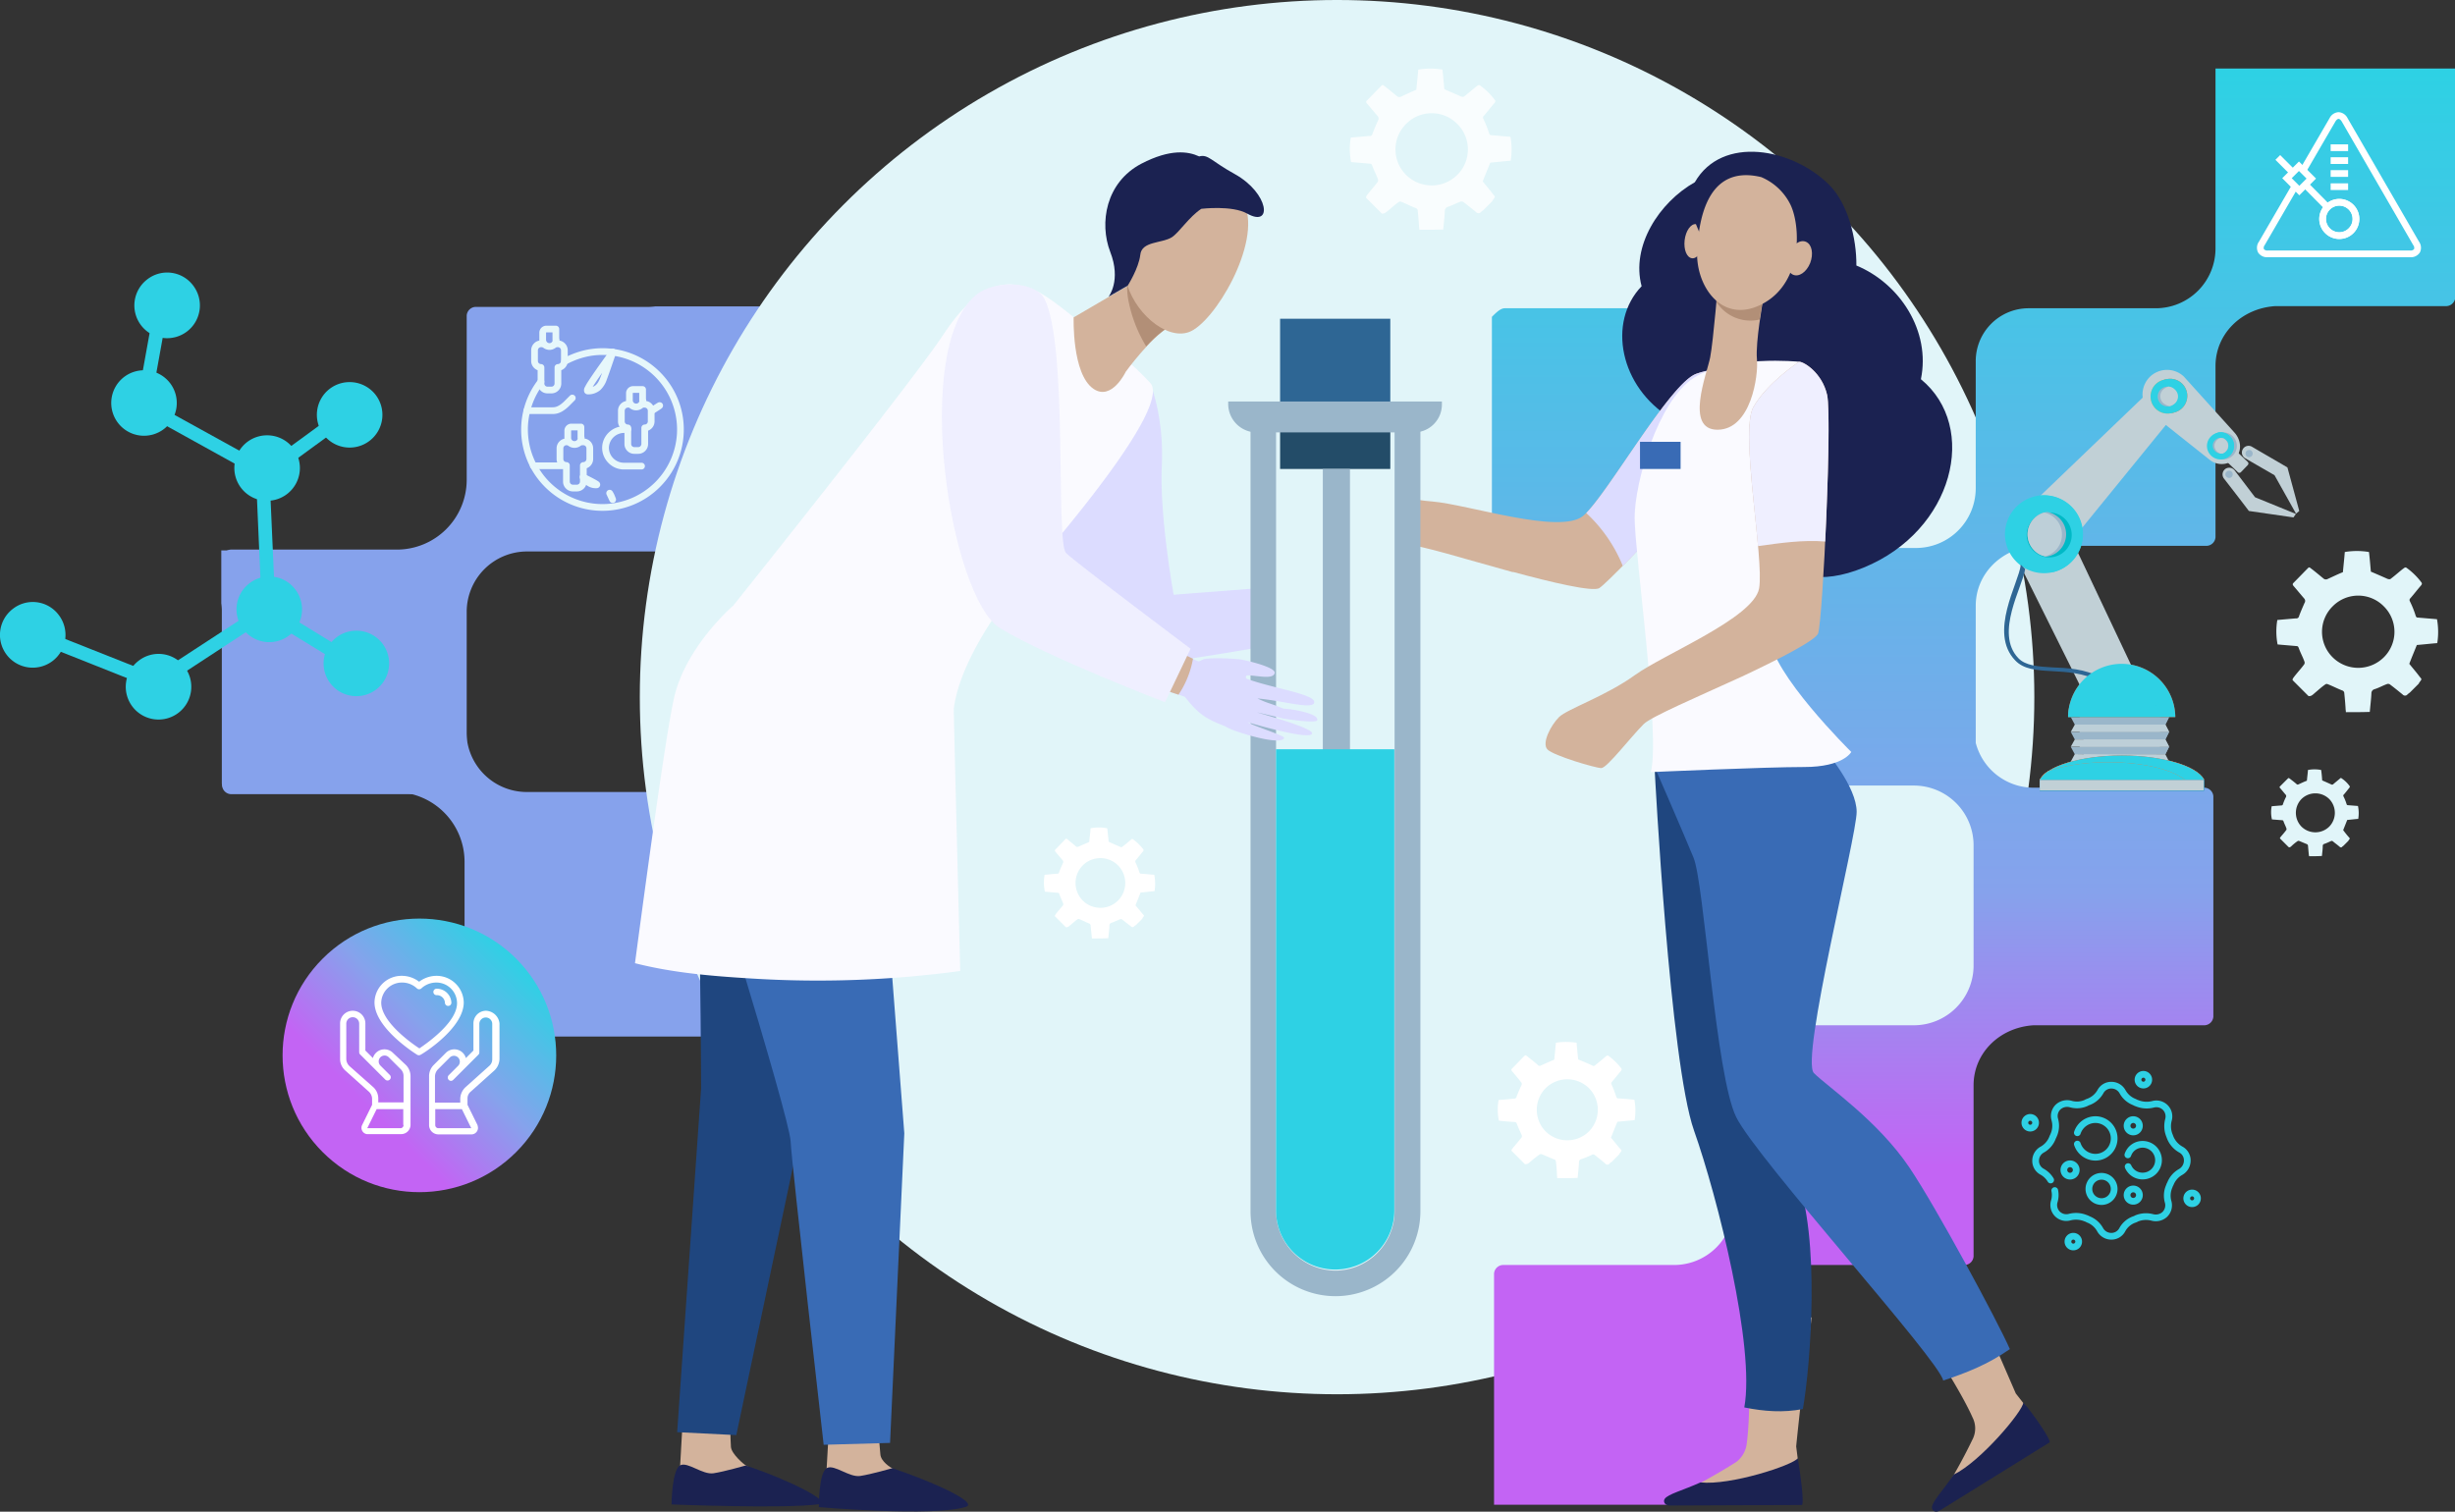 <svg xmlns="http://www.w3.org/2000/svg" xmlns:xlink="http://www.w3.org/1999/xlink" width="913.327" height="562.489" viewBox="0 0 913.327 562.489"><rect x="0" y="0" width="913.327" height="562.489" fill="#333333" stroke="none"/><defs><style>.a{fill:url(#a);}.b{fill:#86a2ec;}.c{fill:#e1f5f9;}.d{clip-path:url(#b);}.e{fill:#1b2251;}.f{fill:#d3b39c;}.g{fill:#dcdcff;}.h{fill:#1f467f;}.i{fill:#396bb5;}.j{fill:#fafaff;}.k{fill:#efefff;}.l{fill:#b28f77;}.m{fill:#ee9d66;}.n{fill:#2e6694;}.o,.r{fill:#9ab6ca;}.p{fill:#234c68;}.q,.x{fill:#2ed1e4;}.aa,.r,.s,.t,.u,.v,.w,.x,.y,.z{fill-rule:evenodd;}.s{fill:#bdcfd8;}.t{fill:#e65c31;}.u{fill:#f4763c;}.v{fill:#c1d0d6;}.w{fill:#0086ba;}.y{fill:#00b9c6;}.z{fill:#fcb240;}.aa,.ab,.ac{fill:#fff;}.ab{opacity:0.8;}.ad{fill:url(#d);}.ae{fill:#e6f7fb;}</style><linearGradient id="a" x1="0.5" x2="0.5" y2="1" gradientUnits="objectBoundingBox"><stop offset="0" stop-color="#2ed1e4"/><stop offset="0.574" stop-color="#86a2ec"/><stop offset="0.766" stop-color="#c364f4"/><stop offset="1" stop-color="#c364f4"/></linearGradient><clipPath id="b"><rect class="a" width="358.4" height="534.5" transform="translate(98.7 31)"/></clipPath><linearGradient id="d" x1="0.5" x2="0.5" y2="1" gradientUnits="objectBoundingBox"><stop offset="0" stop-color="#2ed1e4"/><stop offset="0.414" stop-color="#86a2ec"/><stop offset="0.766" stop-color="#c364f4"/><stop offset="1" stop-color="#c364f4"/></linearGradient></defs><g transform="translate(-11.773 -5.5)"><path class="b" d="M272.3,300.2H207.8a22.449,22.449,0,0,1-22.5-22.4V213.2a3.477,3.477,0,0,0-2-2.9H94.1V230a21.053,21.053,0,0,1,.2,2.5V297a3.441,3.441,0,0,0,3.2,3.2h61.3A25.993,25.993,0,0,1,184.6,326v62a3.441,3.441,0,0,0,3.2,3.2h84.6a3.441,3.441,0,0,0,3.2-3.2V303.4A3.538,3.538,0,0,0,272.3,300.2Z"/><path class="b" d="M185.4,297.7V233.2a22.449,22.449,0,0,1,22.4-22.5h64.6c1.3-.1,32.6-.9,33.2-2V119.5h-50a21.053,21.053,0,0,1-2.5.2H188.6a3.441,3.441,0,0,0-3.2,3.2v61.3A25.993,25.993,0,0,1,159.6,210h-62a3.441,3.441,0,0,0-3.2,3.2v84.6a3.441,3.441,0,0,0,3.2,3.2h84.6A3.381,3.381,0,0,0,185.4,297.7Z"/><circle class="c" cx="259.4" cy="259.4" r="259.4" transform="translate(249.8 5.5)"/><g transform="translate(468)"><g class="d"><path class="a" d="M368,31V98a22.235,22.235,0,0,1-22.3,22.2H298.3a19.676,19.676,0,0,0-19.5,19.9v47.1a22.235,22.235,0,0,1-22.3,22.2h-47a22.519,22.519,0,0,1-20.7-22.3V139.3a19.294,19.294,0,0,0-19.1-19.1H103.6c-1.6,0-3.2,1.6-4.8,3.2v82a3.441,3.441,0,0,0,3.2,3.2h61.3a25.738,25.738,0,0,1,25.5,25.5v60.5a3.441,3.441,0,0,0,3.2,3.2h63.8A22.235,22.235,0,0,1,278,320.1h0v44.7A22.235,22.235,0,0,1,255.7,387H192a3.441,3.441,0,0,0-3.2,3.2V454a22.235,22.235,0,0,1-22.3,22.2H102.8a3.441,3.441,0,0,0-3.2,3.2v86h98.6V498.5c0-11.9.2-21.5,12.9-22.3h63.7A3.441,3.441,0,0,0,278,473V409.3c0-11.9,9.6-21.5,22.3-22.3H364a3.441,3.441,0,0,0,3.2-3.2v-82a3.441,3.441,0,0,0-3.2-3.2H300.3a22.246,22.246,0,0,1-21.5-16.7v-51c0-11.9,9.6-21.5,22.3-22.3h63.7a3.441,3.441,0,0,0,3.2-3.2V141.7c0-11.9,9.6-21.5,22.3-22.3H454a3.441,3.441,0,0,0,3.2-3.2V31Z"/></g></g><path class="e" d="M726.4,146.6c3.7-17.9-7.8-35.6-24-42.3.1-10.2-3.2-23.1-10.1-30-13.7-13.7-39.9-18.6-50-1C629,80.8,618.5,97.1,622.5,112c-12.9,13.4-8,37.6,10.8,49-.3,15,7.6,29.9,20.7,36.3,3.1,1.5,8.1,3.7,8.7,4.3-.8-.8,9.7,28.6,42.4,15.1C738.6,203,748.1,164.4,726.4,146.6Z"/><path class="f" d="M666.6,158.9c3.9-7.5,1.4-14.9,0-16.1,0,0-13.9-1.8-23.8,1.8s-33.5,45.8-42.1,52.9c-8.7,7-42.8-4.3-56.1-5.4-13.3-1-27.3-6.6-31.6-6.3-4.3.4-11.4,3.2-11.1,6.5s9.2,16.8,10.8,18.2c1.6,1.3,15.6-1.7,22.7-2.2,3.8-.3,22,5.4,39.2,10.1v-.1c14,3.8,29.9,7.6,32.2,6C612.5,220.4,662.7,166.4,666.6,158.9Z"/><path class="g" d="M666.6,142.8s-13.9-1.8-23.8,1.8c-9.5,3.4-31.5,42.2-40.9,51.8a54.965,54.965,0,0,1,13.6,19.7c16.2-16.4,48-51.2,51.1-57.1C670.5,151.5,668,144,666.6,142.8Z"/><path class="f" d="M661.6,542.7c1.3-9.5,1.2-27,.6-45.5,8.3-.4,15.3-.9,23.6-1.5-3.4,23.6-5.8,48-5.8,48l.6,4.7.3,13.8-46.9.3a215.16,215.16,0,0,0,23.7-13A10.053,10.053,0,0,0,661.6,542.7Z"/><path class="e" d="M682.1,565.5l-49.4.2c-1.8-.2-2.2-1.6-1.6-2.5,1.3-1.8,6.9-3.2,13.3-6.1,11.1,1.2,34.4-6.4,36.2-9C681.5,553.2,683.1,565.2,682.1,565.5Z"/><path class="f" d="M745.6,532.9c-3.9-8.8-13.2-23.6-23.5-39,6.8-4.7,13.6-9.5,20.3-14.4,9.5,21.9,19.3,44.5,19.3,44.5l2.9,3.7,7.6,11.6-39.7,25a206.224,206.224,0,0,0,13.3-23.6A8.97,8.97,0,0,0,745.6,532.9Z"/><path class="e" d="M774.3,542.2l-41.1,25.5c-1.6.8-2.7-.2-2.7-1.3.1-2.2,4.2-6.4,8.1-12.2,10.1-4.9,25.8-23.7,25.9-26.8C768,531.2,775,541.5,774.3,542.2Z"/><path class="h" d="M660.7,529.2c4.1-22.5-10-78.4-18.7-103-9-25.5-14.6-133.6-14.6-133.6l10.1-11.9,41.4-2.5s-17.6,54.1-17.6,72.7,8.6,66.6,18.6,91.6c9.3,23.1,5.4,71.4,2.6,87.3C675.2,531.2,668.1,530.7,660.7,529.2Z"/><path class="i" d="M689.5,283.3c1.9,1.9,13,15.1,13,24.3s-21,92.1-15.9,97.2c5,5,23.7,17.6,35.5,35.1,10,14.8,33,57.5,37.4,67.6-8.7,6-16.2,8.8-24.8,11.7-1.4-7.6-69.2-82.3-77-98-7.7-15.6-11.9-87.1-15.9-96.6-3.9-9.5-14.4-33.6-14.4-33.6Z"/><path class="j" d="M681.1,140.1s-25.7-2.6-39.2,6c-13.4,8.6-22,39.1-22,52.1s9.7,81.5,6,94.6c0,0,42.5-1.9,57.1-1.9s17.5-5.6,17.5-5.6-30.2-29.8-30.2-42.8C670.2,229.4,681.1,140.1,681.1,140.1Z"/><path class="f" d="M691.5,152.4c-1.9-8.2-8.6-12.3-10.4-12.3,0,0-11.7,7.6-17,16.8-5.2,9.1,4.1,56.6,2.1,67.6-2.1,11-35.4,24.4-46.2,32.2s-25.1,12.6-28.2,15.6c-3.1,3.1-6.6,9.8-4.3,12.1s17.9,6.9,20,6.9,10.8-11.4,15.8-16.4c2.7-2.7,20.2-10.2,36.4-17.6h0c13.2-6.2,27.8-13.6,28.5-16.2C690,234.3,693.4,160.6,691.5,152.4Z"/><path class="k" d="M690.8,207c1.1-23,1.8-49.8.7-54.6-1.9-8.2-8.6-12.3-10.4-12.3,0,0-11.7,7.6-17,16.8-3.8,6.6.1,33.4,1.7,51.8C673.8,207.6,682.5,206.3,690.8,207Z"/><path class="f" d="M667.7,117.1s-2.9,15.8-2.3,22-2.2,26.2-14.6,26.3-4-20.8-2.8-26.9,3.1-29.6,3.1-29.6Z"/><path class="l" d="M650.3,117.8a58.8,58.8,0,0,1,1.1-9.3l16.2,8.6s-.6,3.2-1.2,7.3A15,15,0,0,1,650.3,117.8Z"/><path class="f" d="M667,71.4a21.4,21.4,0,0,1,10.8,10.1c3.8,7.6,5,28.8-10.2,37-15.3,8.2-25.4-6.9-24.4-20.4C644,84.5,648.2,66.9,667,71.4Z"/><path class="f" d="M642.7,88.9c-1.9-.2-3.8,2.5-4.2,6s.8,6.5,2.8,6.7c1.9.2,3.8-2.5,4.2-6"/><path class="f" d="M677.3,99.8c-1.3,3.4-.7,6.9,1.5,7.9s5-.9,6.4-4.3c1.3-3.4.7-6.9-1.5-7.9S678.7,96.4,677.3,99.8Z"/><rect class="i" width="15.1" height="10.1" transform="translate(621.9 169.9)"/><path class="m" d="M517.3,188.1s-5.1,4.8-6,6.2c-.9,1.5,7,.8,9.5-1.5s3.7-2,4.2-2.8C525.6,189.2,517.3,188.1,517.3,188.1Z"/><path class="m" d="M506.1,193.2s4.3,5.4,7.4,5.3,3.6.6,3.8,1.6c.3,1-3.1,1.6-3.1,1.6s3.4-.4,3.8,1.3-3.3,2.5-3.3,2.5a11.282,11.282,0,0,1,3.5.9c1.2.7,1,1,1,1s1.5,3.4-6.9,2.2l-.7-.2-4.8-12.9Z"/><path class="m" d="M501.5,223l-15.2,3.2a73.931,73.931,0,0,1,2.4,17.6,167.149,167.149,0,0,1,19.3-2.2Z"/><path class="g" d="M448.4,226.8s-5.3-29.4-4.4-47.9-4.4-31-4.4-31L434,151l-31.8,33.3s12,63,18.2,69.2c2.6,2.6,45.3-4.5,70-8.9a103.322,103.322,0,0,0-3-20.8Z"/><path class="f" d="M320.3,534.4l-1,17.6c-.4,2.2-1.8,7.8-1.8,9.8,0,7.6,33.9-6.5,26.3-9.9-.7-.3-4.3-2.6-4.5-5.2-.3-4-1.2-12.1-1.2-12.1Z"/><path class="e" d="M343.8,551.8s-8,2.3-12,2.9c-4.1.6-9.5-4.3-12.3-3-3.2,1.5-3.1,14.6-3.1,14.6s42.7,3.7,54.7-.1C375.8,564.7,360,557.3,343.8,551.8Z"/><path class="f" d="M265.8,533.3l-1,17.6c-.4,2.2-1.8,7.8-1.8,9.8,0,7.6,33.9-6.5,26.3-9.9-.7-.3-5.4-4.3-5.6-6.9-.3-4-.2-10.4-.2-10.4Z"/><path class="e" d="M289.2,550.8s-8,2.3-12,2.9c-4.1.6-9.5-4.3-12.3-3-3.2,1.5-3.3,14.6-3.3,14.6s42.4,1.7,55-.1C321.5,564.4,305.5,556.2,289.2,550.8Z"/><path class="h" d="M273.5,255.9s-5.8,29.7-3.4,52.2c2.3,22.5,2.5,102.4,2.5,102.4l-8.9,127.9,22,1.1s26.3-125,25.8-121.7,6.5-93.4,6.5-93.4l-30-71.2Z"/><path class="i" d="M278.2,251.6s-17.7,30.7-13,42.4,40.2,126.7,40.7,136.1,12.3,113,12.3,113l24.7-.7,5.3-115.2L337,282.4l-10.9-36.6Z"/><path class="j" d="M439.7,148c-8.5-9.5-27.1-23.3-27.1-23.3s-11.1-9.4-15.6-11c-6.6-2.3-18-8.4-34.4,16.5-11.8,17.8-78,100.6-78,100.6s-16.8,14.4-21.7,32.9c-2.6,9.8-9.2,57.4-14.9,100.2,14.1,3.6,28.6,4.8,43.4,5.7a394.47,394.47,0,0,0,77.6-2.8c-1.1-43.1-2.3-91-2.4-97.5,2.2-18.1,18.9-40.5,24.6-46.9C403.8,208,447.8,157,439.7,148Z"/><rect class="n" width="41" height="55.9" transform="translate(488 124.1)"/><path class="o" d="M540.2,160.1V456.2a31.6,31.6,0,0,1-31.6,31.6h0A31.6,31.6,0,0,1,477,456.2V160.1Z"/><path class="c" d="M508.6,478.3a22.153,22.153,0,0,0,22-22.4V164.8H486.5V455.9A22.3,22.3,0,0,0,508.6,478.3Z"/><rect class="p" width="41" height="15.2" transform="translate(488 164.8)"/><path class="o" d="M479.2,166.4h58.6A10.392,10.392,0,0,0,548.2,156v-1.1H468.7V156A10.609,10.609,0,0,0,479.2,166.4Z"/><rect class="o" width="10.1" height="127.3" transform="translate(503.9 180)"/><path class="q" d="M486.5,284.3V455.9a22,22,0,1,0,44,0V284.3Z"/><path class="g" d="M499.9,278.4c.4-2-18.5-7.2-20.4-7.8,1.2.2,9,2.1,9.8,2.3,0,0,12.1,1.9,12.5.6.9-2.5-9.9-4.3-12.5-4.3-5-2.1-5.8-1.9-9.7-3.8,9.4.8,20.6,4.3,21.1,1.5.6-3.1-15.6-5.3-25-8.8a.671.671,0,0,1,.2-1.3c3.4,0,9.6,1.7,10.1-.9.4-2.2-11.3-4.9-13.3-5.1-3.2-.3-9.6-.6-12.8-.1-.5.1-1.9.9-2.2.9-1.3-.3-7.2-3.6-16.4-8.5l-13,13.6c17.7,6,22.1,7.3,24.1,8,.8.6,2.5,3.4,5.9,6.2,3.8,3.1,8.6,4.4,9.7,5.1,2.8,1.8,20.9,7.3,21.5,4,.1-.8-12.3-4.7-13.6-5.8C476.7,274.5,499.4,281.2,499.9,278.4Z"/><path class="f" d="M441.3,243.1l-13,13.6c13.2,4.5,19,6.3,21.9,7.3a35.058,35.058,0,0,0,5.4-13.4C452.9,249.4,448,246.7,441.3,243.1Z"/><path class="f" d="M436,109.1l-24.8,14.5s-.7,21.1,7.4,26.6c6.8,4.6,12-6.4,12-6.4s9.2-12.7,16.2-16.7C453.8,123,436,109.1,436,109.1Z"/><path class="l" d="M431.8,118.4a51.362,51.362,0,0,0,6.4,16,43.225,43.225,0,0,1,8.5-7.4c3.2-1.8,1.2-5.8-2-9.5-4.4-4.6-8.8-8.4-8.8-8.4l-4.8,2.8A27,27,0,0,0,431.8,118.4Z"/><path class="f" d="M448.9,72.8c-.4-.5-20.8,24.8-18.3,36.6,2.5,11.9,14.8,22.7,23.4,19.7,9.5-3.3,27.1-33.1,20.8-47.5S448.9,72.8,448.9,72.8Z"/><path class="e" d="M471.2,70.3c-8.9-4.9-9.9-7.5-13.3-6.6-4.1-1.9-10.7-2.9-21.5,2.7-13.3,7-15.7,22.1-11.6,32.8,4.2,10.7-.6,16.7-.6,16.7l7.1-4.1s4.1-6.4,4.7-11.5c.5-5.1,8-4.2,11.7-6.5,2.8-1.8,6.4-7.6,11-10.6,0,0,11.5-1.4,17.1,1.8C485.3,90.3,483.9,77.4,471.2,70.3Z"/><path class="k" d="M400.4,116.8c-3.4-6.8-18.7-7.3-25.7-1.4-23.9,20.3-9.5,112.5,9.2,123.9,18,10.9,61.3,27.5,61.3,27.5l9.5-19.9s-42.5-31.9-46.3-35.6C404.4,207.5,409.2,134.5,400.4,116.8Z"/><rect class="q" width="29.3" height="5.1" transform="translate(109.556 179.164) rotate(-36.157)"/><rect class="q" width="30.9" height="5.1" transform="translate(62.813 154.995) rotate(-79.759)"/><rect class="q" width="5.1" height="32.3" transform="matrix(0.522, -0.853, 0.853, 0.522, 111.213, 235.778)"/><path class="q" d="M114.3,233.5l-44,28.8L24,243.9l1.8-4.7,43.9,17.4,39.4-25.7L107,182.4,64,158.6l2.4-4.4,45.5,25.1Z"/><path class="q" d="M33.6,234.3a12.191,12.191,0,1,1-17.1-2.2A12.044,12.044,0,0,1,33.6,234.3Z"/><path class="q" d="M80.4,253.6a12.191,12.191,0,1,1-17.1-2.2A12.066,12.066,0,0,1,80.4,253.6Z"/><path class="q" d="M121.6,224.8a12.191,12.191,0,1,1-17.1-2.2A12.056,12.056,0,0,1,121.6,224.8Z"/><path class="q" d="M154,244.9a12.191,12.191,0,1,1-17.1-2.2A12.233,12.233,0,0,1,154,244.9Z"/><path class="q" d="M151.5,152.4a12.191,12.191,0,1,1-17.1-2.2A12.233,12.233,0,0,1,151.5,152.4Z"/><path class="q" d="M83.6,111.7a12.191,12.191,0,1,1-17.1-2.2A12.066,12.066,0,0,1,83.6,111.7Z"/><path class="q" d="M120.8,172.2a12.191,12.191,0,1,1-17.1-2.2A12.233,12.233,0,0,1,120.8,172.2Z"/><path class="q" d="M75,148a12.191,12.191,0,1,1-17.1-2.2A12.233,12.233,0,0,1,75,148Z"/><g transform="translate(343.076 98.516)"><g transform="translate(40.88 214.517)"><path class="r" d="M398.2-40.7h33.2L430-37.9H399.7Z"/><g transform="translate(0 9.127)"><path class="r" d="M398.2-44.3h33.2L430-41.5H399.7Z"/></g><g transform="translate(0 18.254)"><path class="r" d="M398.2-47.9h33.2L430-45.1H399.7Z"/></g><g transform="translate(0 4.586)"><path class="s" d="M398.2-39.8h33.2L430-42.5H399.7Z"/></g><g transform="translate(0 13.713)"><path class="s" d="M398.2-43.4h33.2L430-46.1H399.7Z"/></g></g><g transform="translate(46.267 214.517)"><path class="r" d="M396.1-40.7h33.3L428-37.9H397.7Z"/><g transform="translate(0 9.127)"><path class="r" d="M396.1-44.3h33.3L428-41.5H397.7Z"/></g><g transform="translate(0 18.254)"><path class="r" d="M396.1-47.9h33.3L428-45.1H397.7Z"/></g><g transform="translate(0 4.586)"><path class="s" d="M396.1-39.8h33.3L428-42.5H397.7Z"/></g><g transform="translate(0 13.713)"><path class="s" d="M396.1-43.4h33.3L428-46.1H397.7Z"/></g><path class="r" d="M396.1-40.7h33.3L428-37.9H397.7Z"/><g transform="translate(0 9.127)"><path class="r" d="M396.1-44.3h33.3L428-41.5H397.7Z"/></g><g transform="translate(0 18.254)"><path class="r" d="M396.1-47.9h33.3L428-45.1H397.7Z"/></g><g transform="translate(0 4.586)"><path class="s" d="M396.1-39.8h33.3L428-42.5H397.7Z"/></g><g transform="translate(0 13.713)"><path class="s" d="M396.1-43.4h33.3L428-46.1H397.7Z"/></g><g transform="translate(0 22.84)"><path class="s" d="M396.1-47h33.3L428-49.7H397.7Z"/></g></g><g transform="translate(39.366 181.793)"><path class="t" d="M438.6-8a19.974,19.974,0,0,0-20.1-19.8A19.976,19.976,0,0,0,398.7-8Z"/></g><g transform="translate(45.377 196.307)"><path class="u" d="M396.8-25.6a15.437,15.437,0,0,0-.4,3H427c-1.9-6.4-8.3-11-15.8-11A16.994,16.994,0,0,0,396.8-25.6Z"/></g><g transform="translate(9.492 120.576)"><path class="v" d="M455.6,42.2l-18,8.5-27-54.3,23.7.4,19.2,41.1Z"/></g><g transform="translate(16.17 105.616)"><path class="v" d="M408,9.7l15.4-7.3,22.7,48-13.4,8.9-19-40.6Z"/></g><g transform="translate(21.914 238.202)"><path class="t" d="M436.2-50.1c-15.2,0-27.9,3.9-30.5,9h61.1c-2.7-5.1-15.4-9-30.6-9Z"/></g><g transform="translate(21.914 242.297)"><path class="u" d="M408.7-48.3a9.85,9.85,0,0,0-3,3.1h53.9c-4.8-3.8-15.7-6.5-28.4-6.5-8.8,0-16.8,1.3-22.5,3.4Z"/></g><g transform="translate(21.825 253.072)"><path class="w" d="M466.8-51.9H405.7v-4h61.1Z"/></g><g transform="translate(21.914 238.202)"><path class="t" d="M436.2-50.1c-15.2,0-27.9,3.9-30.5,9h61.1c-2.7-5.1-15.4-9-30.6-9Z"/></g><g transform="translate(21.914 242.297)"><path class="u" d="M408.7-48.3a9.85,9.85,0,0,0-3,3.1h53.9c-4.8-3.8-15.7-6.5-28.4-6.5-8.8,0-16.8,1.3-22.5,3.4Z"/></g><g transform="translate(21.825 253.072)"><path class="w" d="M466.8-51.9H405.7v-4h61.1Z"/></g><g transform="translate(21.914 242.297)"><path class="u" d="M408.7-48.3a9.85,9.85,0,0,0-3,3.1h53.9c-4.8-3.8-15.7-6.5-28.4-6.5-8.8,0-16.8,1.3-22.5,3.4Z"/></g><g transform="translate(40.39 237.178)"><path class="s" d="M399.5-46.9h34.8l-1.1-2.2-33-.5-1.8,3.3Z"/></g><g transform="translate(18.797 15.148)"><path class="v" d="M406.9,78.3l14.7,13.5L459.7,45l-10.9-6.9Z"/></g><g transform="translate(22.715 13.234)"><path class="v" d="M405.4,81.7l10.5,9.6,38-46.5-5.7-5.9Z"/></g><g transform="translate(0.378 78.113)"><g transform="translate(0 0.002)"><path class="x" d="M418.3,37.7a14.5,14.5,0,1,0,.4-20.5h0A14.43,14.43,0,0,0,418.3,37.7Z"/></g><g transform="translate(3.606)"><path class="x" d="M428.7,41.7a14.471,14.471,0,0,0,6.7-24.1,14.344,14.344,0,0,0-11.9-4.3,14.471,14.471,0,0,0-6.7,24.1A14.994,14.994,0,0,0,428.7,41.7Z"/></g><g transform="translate(13.408 10.421)"><path class="y" d="M411.3,23.3a8.345,8.345,0,1,0,.2-11.8h0a8.183,8.183,0,0,0-.2,11.8Z"/></g><g transform="translate(13.937 10.273)"><path class="r" d="M415.7,25.7a8.043,8.043,0,0,0,4.8-2.3,8.361,8.361,0,0,0,.2-11.8A8.661,8.661,0,0,0,416,9.1a8.043,8.043,0,0,0-4.8,2.3,8.361,8.361,0,0,0-.2,11.8h0a8.059,8.059,0,0,0,4.7,2.5Z"/></g><g transform="translate(13.892 10.585)"><path class="s" d="M415,9a8.437,8.437,0,0,0-3.9,14,7.617,7.617,0,0,0,4.2,2.3,8.523,8.523,0,0,0,3.7-2.1,8.361,8.361,0,0,0,.2-11.8A8.451,8.451,0,0,0,415,9Z"/></g></g><g transform="translate(0 120.709)"><path class="n" d="M420.5-3.6c-.8,6.9-12.1,25.2-2.1,35.6,3.1,3.3,7.9,3.7,13.6,4,5.5.3,11.7.6,17.7,3.7l.7-1.3c-6.2-3.3-12.7-3.6-18.3-3.8-5.4-.3-9.9-.7-12.5-3.4-9-9.3,1.7-26.8,2.5-33.2Z"/></g><g transform="translate(21.914 238.202)"><path class="t" d="M436.2-50.1c-15.2,0-27.9,3.9-30.5,9h61.1c-2.7-5.1-15.4-9-30.6-9Z"/></g><g transform="translate(21.914 242.297)"><path class="u" d="M408.7-48.3a9.85,9.85,0,0,0-3,3.1h53.9c-4.8-3.8-15.7-6.5-28.4-6.5-8.8,0-16.8,1.3-22.5,3.4Z"/></g><g transform="translate(21.825 253.072)"><path class="w" d="M466.8-51.9H405.7v-4h61.1Z"/></g><g transform="translate(21.914 238.202)"><path class="x" d="M436.2-50.1c-15.2,0-27.9,3.9-30.5,9h61.1c-2.7-5.1-15.4-9-30.6-9Z"/></g><g transform="translate(21.914 242.297)"><path class="u" d="M408.7-48.3a9.85,9.85,0,0,0-3,3.1h53.9c-4.8-3.8-15.7-6.5-28.4-6.5-8.8,0-16.8,1.3-22.5,3.4Z"/></g><g transform="translate(21.825 253.072)"><path class="v" d="M466.8-51.9H405.7v-4h61.1Z"/></g><g transform="translate(21.914 242.297)"><path class="x" d="M408.7-48.3a9.85,9.85,0,0,0-3,3.1h53.9c-4.8-3.8-15.7-6.5-28.4-6.5-8.8,0-16.8,1.3-22.5,3.4Z"/></g><g transform="translate(131.951 46.206)"><path class="v" d="M362.5,30l6.7,6.4a.823.823,0,0,0,1.2.1l2.6-2.7a.817.817,0,0,0-.1-1.2l-6.7-6.4a.823.823,0,0,0-1.2-.1l-2.6,2.7A.817.817,0,0,0,362.5,30Z"/></g><g transform="translate(146.185 47.614)"><path class="v" d="M360.3,25.6a2.467,2.467,0,0,0-3.4.9h0a2.467,2.467,0,0,0,.9,3.4h0l10.9,6.3,8,14.3,1.2-1-4.4-16.2c-4.4-2.6-8.8-5.1-13.2-7.7Z"/></g><g transform="translate(134.337 61.011)"><path class="v" d="M361.7,24a2.527,2.527,0,0,1,.5-3.5h0a2.527,2.527,0,0,1,3.5.5h0l7.6,10,15.2,6.2-.9,1.3L371,36.1c-3.1-4.1-6.2-8.1-9.3-12.1Z"/></g><g transform="translate(84.99 0.935)"><path class="v" d="M383.7,59.6,405.6,77a7.108,7.108,0,0,0,9.7-.4h0c2.6-2.7,2.2-6.9-.4-9.7L396.1,46.1a9.15,9.15,0,0,0-12.9.5h0a9.271,9.271,0,0,0,.5,13Z"/></g><g transform="translate(90.013 6.704)"><path class="z" d="M380.7,52.4a6.366,6.366,0,1,0-.2-9h0A6.432,6.432,0,0,0,380.7,52.4Z"/></g><g transform="translate(91.56 6.688)"><path class="u" d="M385.4,53.9a6.364,6.364,0,1,0-7.2-5.4,6.615,6.615,0,0,0,1.9,3.7A6.37,6.37,0,0,0,385.4,53.9Z"/></g><g transform="translate(94.433 11.09)"><path class="aa" d="M378.1,46.1a3.678,3.678,0,1,0-.1-5.2,3.746,3.746,0,0,0,.1,5.2Z"/></g><g transform="translate(96.08 11.186)"><path class="r" d="M379.6,47a3.6,3.6,0,0,0,2.1-1.1,3.652,3.652,0,0,0-.1-5.2,3.456,3.456,0,0,0-2.1-1,3.6,3.6,0,0,0-2.1,1.1,3.652,3.652,0,0,0,.1,5.2h0A4.117,4.117,0,0,0,379.6,47Z"/></g><g transform="translate(96.08 11.319)"><path class="s" d="M379,39.6a3.36,3.36,0,0,0-1.6,1,3.652,3.652,0,0,0,.1,5.2h0a4.352,4.352,0,0,0,1.9,1,3.36,3.36,0,0,0,1.6-1,3.652,3.652,0,0,0-.1-5.2h0A4.351,4.351,0,0,0,379,39.6Z"/></g><g transform="translate(126.455 39.31)"><path class="r" d="M365.9,37.2a5.021,5.021,0,1,0-.1-7.1h0a4.951,4.951,0,0,0,.1,7.1Z"/></g><g transform="translate(124.701 39.221)"><path class="x" d="M366.6,37.3a5.021,5.021,0,1,0-.1-7.1h0a4.952,4.952,0,0,0,.1,7.1Z"/></g><g transform="translate(125.903 39.238)"><path class="x" d="M370.3,38.4a4.963,4.963,0,0,0,2.2-1.3,5.045,5.045,0,0,0-4.3-8.5,4.963,4.963,0,0,0-2.2,1.3,5.04,5.04,0,0,0,.1,7.1h0a5.06,5.06,0,0,0,4.2,1.4Z"/></g><g transform="translate(128.214 42.706)"><path class="r" d="M364.6,32.2a2.9,2.9,0,1,0-.1-4.1h0A2.867,2.867,0,0,0,364.6,32.2Z"/></g><g transform="translate(129.522 42.752)"><path class="r" d="M365.7,33a2.6,2.6,0,0,0,1.6-.9,2.867,2.867,0,0,0-.1-4.1,2.06,2.06,0,0,0-2.9-.3l-.4.4a2.867,2.867,0,0,0,.1,4.1A3.8,3.8,0,0,0,365.7,33Z"/></g><g transform="translate(129.566 42.885)"><path class="s" d="M365.2,27.2a2.577,2.577,0,0,0-1.3.8,2.867,2.867,0,0,0,.1,4.1,2.751,2.751,0,0,0,1.5.8,2.577,2.577,0,0,0,1.3-.8,2.867,2.867,0,0,0-.1-4.1A2.239,2.239,0,0,0,365.2,27.2Z"/></g><g transform="translate(136.045 62.931)"><path class="r" d="M361,21.5a1.344,1.344,0,1,0,0-1.9,1.228,1.228,0,0,0,0,1.9Z"/></g><g transform="translate(148.366 50.108)"><path class="r" d="M356.1,26.6a1.344,1.344,0,1,0,0-1.9A1.391,1.391,0,0,0,356.1,26.6Z"/></g><g transform="translate(90.013 6.704)"><path class="x" d="M380.7,52.4a6.366,6.366,0,1,0-.2-9h0A6.432,6.432,0,0,0,380.7,52.4Z"/></g><g transform="translate(91.56 6.688)"><path class="x" d="M385.4,53.9a6.364,6.364,0,1,0-7.2-5.4,6.615,6.615,0,0,0,1.9,3.7A6.37,6.37,0,0,0,385.4,53.9Z"/></g><g transform="translate(94.433 11.09)"><path class="r" d="M378.1,46.1a3.678,3.678,0,1,0-.1-5.2,3.746,3.746,0,0,0,.1,5.2Z"/></g><g transform="translate(96.08 11.319)"><path class="v" d="M379.4,39.5a4.981,4.981,0,0,0-1.9,1,3.456,3.456,0,0,0,.1,5.3h0a5.535,5.535,0,0,0,2.2,1,4.981,4.981,0,0,0,1.9-1,3.456,3.456,0,0,0-.1-5.3h0A3.719,3.719,0,0,0,379.4,39.5Z"/></g><g transform="translate(129.522 42.752)"><path class="v" d="M365.7,33a2.6,2.6,0,0,0,1.6-.9,2.867,2.867,0,0,0-.1-4.1,2.06,2.06,0,0,0-2.9-.3l-.4.4a2.867,2.867,0,0,0,.1,4.1A3.8,3.8,0,0,0,365.7,33Z"/></g><g transform="translate(39.366 181.793)"><path class="x" d="M438.6-8a19.974,19.974,0,0,0-20.1-19.8A19.976,19.976,0,0,0,398.7-8Z"/></g><g transform="translate(39.411 190.341)"><path class="x" d="M399.2-20.6a18.1,18.1,0,0,0-.4,4H433c-2.1-8.4-9.2-14.6-17.6-14.6A18.432,18.432,0,0,0,399.2-20.6Z"/></g></g><path class="ab" d="M528.3,83.8c1.2-1,2.5-2.2,3.8-3.1a.92.92,0,0,1,1-.1c1.8.7,3.5,1.6,5.3,2.3a1.063,1.063,0,0,1,.8.9c.2,2,.4,4.1.5,6,0,.3.1.6.1,1.2,3,0,5.9,0,8.9-.1.2-2.4.5-4.7.6-6.9a1.539,1.539,0,0,1,1-1.5c1.7-.5,3.2-1.4,4.9-2a1.412,1.412,0,0,1,.9.1c1.6,1.2,3.2,2.5,4.8,3.8a1.173,1.173,0,0,0,1.9-.1c.3-.2.5-.4.8-.6l3.3-3.3c.1-.1.1-.3.2-.4,1.1-1.5,1-1.1,0-2.4-1.2-1.6-2.6-3.2-3.7-4.6.9-2.4,1.9-4.7,2.8-7,2.5-.2,5-.5,7.6-.7a26.565,26.565,0,0,0-.1-8.9c-2.4-.2-4.7-.4-7.1-.6-.4,0-.6-.1-.8-.6a37.106,37.106,0,0,0-2.2-5.5.885.885,0,0,1,.2-1.1c1.4-1.6,2.6-3.2,4-4.8.3-.4.4-.7.1-1.1a25.585,25.585,0,0,0-5.5-5.4c-.4-.3-.7-.1-1,.1-1.6,1.2-3.1,2.6-4.7,3.8-.4.4-.7.4-1.4.2-2-.9-4.1-1.8-6.2-2.7-.2-2.2-.4-4.8-.7-7.3a27.186,27.186,0,0,0-9,0c-.2,2.6-.5,5.2-.7,7.5-2,.8-3.8,1.7-5.6,2.5a1.363,1.363,0,0,1-1.7-.2c-1.5-1.2-3-2.5-4.6-3.7-.3-.2-.6-.6-1-.2-1.9,1.9-3.6,3.7-5.5,5.6-.4.4-.3.7,0,1.1,1.4,1.6,2.6,3.1,4,4.7a1.36,1.36,0,0,1,.1,1.7c-.7,1.6-1.4,3.2-2,4.8a1.033,1.033,0,0,1-1.2.9h-.1c-2.3.2-4.6.4-6.8.6a25.305,25.305,0,0,0,.1,9.1c2.3.2,4.7.4,7,.6.6,0,.7.3.9.8.6,1.7,1.5,3.3,2.1,5a1.184,1.184,0,0,1-.1,1c-1.1,1.5-2.3,2.8-3.5,4.3-.6.8-.9,1.1-.8,1.6l5.9,5.9C526.8,85,527.2,84.7,528.3,83.8Zm6.6-13.2a13.34,13.34,0,0,1,0-19h0a13.34,13.34,0,0,1,19,0h0a13.34,13.34,0,0,1,0,19h0A13.52,13.52,0,0,1,534.9,70.6Z"/><path class="c" d="M873,263.3c1.2-1,2.5-2.2,3.8-3.1a.92.92,0,0,1,1-.1c1.8.7,3.5,1.6,5.3,2.3a1.063,1.063,0,0,1,.8.9c.2,2,.4,4.1.5,6,0,.3.1.6.1,1.2,3,0,5.9,0,8.9-.1.2-2.4.5-4.7.6-6.9a1.539,1.539,0,0,1,1-1.5c1.7-.5,3.2-1.4,4.9-2a1.412,1.412,0,0,1,.9.1c1.6,1.2,3.2,2.5,4.8,3.8a1.173,1.173,0,0,0,1.9-.1c.3-.2.5-.4.8-.6l3.3-3.3c.1-.1.1-.3.2-.4,1.1-1.5,1-1.1,0-2.4-1.2-1.6-2.6-3.2-3.7-4.6.9-2.4,1.9-4.7,2.8-7,2.5-.2,5-.5,7.6-.7a26.565,26.565,0,0,0-.1-8.9c-2.4-.2-4.7-.4-7.1-.6-.4,0-.6-.1-.8-.6a37.106,37.106,0,0,0-2.2-5.5.885.885,0,0,1,.2-1.1c1.4-1.6,2.6-3.2,4-4.8.3-.4.4-.7.1-1.1a25.585,25.585,0,0,0-5.5-5.4c-.4-.3-.7-.1-1,.1-1.6,1.2-3.1,2.6-4.7,3.8-.4.4-.7.4-1.4.2-2-.9-4.1-1.8-6.2-2.7-.2-2.2-.4-4.8-.7-7.3a27.186,27.186,0,0,0-9,0c-.2,2.6-.5,5.2-.7,7.5-2,.8-3.8,1.7-5.6,2.5a1.363,1.363,0,0,1-1.7-.2c-1.5-1.2-3-2.5-4.6-3.7-.3-.2-.6-.6-1-.2-1.9,1.9-3.6,3.7-5.5,5.6-.4.4-.3.7,0,1.1,1.4,1.6,2.6,3.1,4,4.7a1.36,1.36,0,0,1,.1,1.7c-.7,1.6-1.4,3.2-2,4.8a1.033,1.033,0,0,1-1.2.9h-.1c-2.3.2-4.6.4-6.8.6a25.305,25.305,0,0,0,.1,9.1c2.3.2,4.7.4,7,.6.6,0,.7.3.9.8.6,1.7,1.5,3.3,2.1,5a1.184,1.184,0,0,1-.1,1c-1.1,1.5-2.3,2.8-3.5,4.3-.6.8-.9,1.1-.8,1.6l5.9,5.9C871.5,264.6,871.9,264.3,873,263.3Zm6.6-13.2a13.34,13.34,0,0,1,0-19h0a13.34,13.34,0,0,1,19,0h0a13.34,13.34,0,0,1,0,19h0A13.52,13.52,0,0,1,879.6,250.1Z"/><path class="ac" d="M410,349.7c.9-.7,1.7-1.5,2.6-2.1a.616.616,0,0,1,.7-.1c1.2.5,2.4,1.1,3.6,1.6a.9.9,0,0,1,.6.6c.1,1.4.3,2.8.4,4.1a7.754,7.754,0,0,1,.1.9c2.1,0,4.1,0,6.1-.1.1-1.6.4-3.2.4-4.7a.993.993,0,0,1,.7-1c1.1-.4,2.2-.9,3.4-1.4a1.268,1.268,0,0,1,.6.1c1.1.9,2.2,1.7,3.3,2.6.5.4.9.4,1.3-.1a2.092,2.092,0,0,1,.6-.4l2.3-2.3a.367.367,0,0,0,.1-.3c.8-1,.7-.8,0-1.6-.9-1.1-1.8-2.2-2.6-3.1.6-1.6,1.3-3.2,1.9-4.8,1.7-.1,3.4-.4,5.2-.5a17.858,17.858,0,0,0-.1-6.1c-1.6-.1-3.2-.3-4.9-.4-.3,0-.4-.1-.6-.4a25.016,25.016,0,0,0-1.5-3.8.755.755,0,0,1,.1-.8l2.7-3.3c.2-.3.3-.5.1-.8a19,19,0,0,0-3.8-3.7.483.483,0,0,0-.7.1c-1.1.9-2.1,1.8-3.2,2.6-.3.3-.5.3-.9.1-1.4-.6-2.8-1.2-4.3-1.9-.1-1.5-.3-3.3-.5-5a16.165,16.165,0,0,0-6.2,0c-.1,1.8-.4,3.6-.5,5.1-1.4.6-2.6,1.1-3.9,1.7-.5.2-.8.2-1.1-.1-1-.9-2.1-1.7-3.1-2.6-.2-.1-.4-.4-.7-.1-1.3,1.3-2.5,2.6-3.8,3.9-.3.3-.2.5,0,.8.9,1.1,1.8,2.1,2.7,3.2a.909.909,0,0,1,.1,1.1c-.5,1.1-1,2.2-1.4,3.3a.641.641,0,0,1-.8.6h0c-1.6.1-3.1.3-4.6.4a16.694,16.694,0,0,0,.1,6.3c1.6.1,3.2.3,4.8.4.4,0,.5.2.6.6.4,1.1,1,2.3,1.4,3.4a.616.616,0,0,1-.1.7c-.8,1-1.6,1.9-2.4,2.9-.4.6-.6.8-.6,1.1l4.1,4.1C409,350.6,409.3,350.3,410,349.7Zm4.6-9.1a9.3,9.3,0,0,1,0-13.1h0a9.3,9.3,0,0,1,13.1,0h0a9.3,9.3,0,0,1,0,13.1h0A9.3,9.3,0,0,1,414.6,340.6Z"/><path class="ac" d="M581.2,437.7a41.918,41.918,0,0,1,3.3-2.6.94.94,0,0,1,.9-.1c1.5.6,3,1.3,4.5,1.9a.849.849,0,0,1,.7.8,43.785,43.785,0,0,1,.4,5.1c0,.3.1.5.1,1.1,2.6,0,5,0,7.6-.1.2-2,.4-4,.5-5.8a1.108,1.108,0,0,1,.9-1.2,35.566,35.566,0,0,0,4.1-1.7,1.128,1.128,0,0,1,.8.1c1.3,1.1,2.7,2.1,4,3.3a.983.983,0,0,0,1.6-.1,3.039,3.039,0,0,1,.7-.5l2.8-2.8c.1-.1.1-.3.2-.4,1-1.2.9-1,0-2-1.1-1.3-2.2-2.7-3.2-3.9.8-2,1.6-4,2.4-5.9,2.1-.2,4.2-.4,6.4-.6a21.566,21.566,0,0,0-.1-7.6c-2-.2-4-.4-6-.5-.4,0-.5-.1-.7-.5a45.234,45.234,0,0,0-1.8-4.7.8.8,0,0,1,.2-1c1.1-1.3,2.2-2.7,3.3-4,.3-.4.4-.6.1-1a22.8,22.8,0,0,0-4.7-4.6c-.4-.3-.6-.1-.9.1-1.3,1.1-2.6,2.2-4,3.3a.8.8,0,0,1-1.1.2c-1.7-.8-3.4-1.5-5.3-2.3-.2-1.8-.4-4-.6-6.2a24.852,24.852,0,0,0-7.7,0c-.2,2.2-.4,4.4-.6,6.3q-2.55,1.05-4.8,2.1c-.6.3-1,.3-1.4-.2-1.2-1.1-2.6-2.1-3.9-3.2-.3-.2-.5-.5-.9-.2-1.6,1.6-3.1,3.2-4.7,4.8-.4.4-.3.6,0,1,1.1,1.3,2.2,2.6,3.3,4a1.071,1.071,0,0,1,.1,1.4c-.6,1.3-1.2,2.7-1.7,4a.9.9,0,0,1-1,.8h0c-1.9.2-3.9.4-5.7.5a19.929,19.929,0,0,0,.1,7.7c1.9.2,4,.4,5.9.5.5,0,.6.3.8.7.5,1.4,1.2,2.8,1.8,4.2a.972.972,0,0,1-.1.9c-1,1.2-1.9,2.4-3,3.6-.5.7-.8,1-.7,1.3l5,5C580,438.7,580.3,438.5,581.2,437.7Zm5.6-11.2a11.468,11.468,0,0,1,0-16.1h0a11.468,11.468,0,0,1,16.1,0h0a11.468,11.468,0,0,1,0,16.1h0A11.468,11.468,0,0,1,586.8,426.5Z"/><path class="c" d="M864.4,320.2a17.329,17.329,0,0,1,2.1-1.7.661.661,0,0,1,.6-.1c1,.4,1.9.8,2.9,1.2a.664.664,0,0,1,.4.5l.3,3.3a5.64,5.64,0,0,1,.1.7c1.6,0,3.2,0,4.8-.1.1-1.3.3-2.5.3-3.7a.76.76,0,0,1,.6-.8c.9-.3,1.7-.7,2.6-1.1a.9.9,0,0,1,.5.1c.8.7,1.7,1.3,2.6,2.1.4.3.7.3,1-.1.1-.1.3-.2.4-.3l1.8-1.8a.31.31,0,0,0,.1-.2c.6-.8.6-.6,0-1.3-.7-.8-1.4-1.7-2-2.5.5-1.3,1-2.5,1.5-3.8,1.3-.1,2.7-.3,4.1-.4a12.921,12.921,0,0,0-.1-4.8c-1.3-.1-2.5-.2-3.8-.3-.2,0-.3-.1-.4-.3a18.769,18.769,0,0,0-1.2-3c-.1-.2-.1-.5.1-.6.7-.8,1.4-1.7,2.1-2.6a.471.471,0,0,0,.1-.6,11.844,11.844,0,0,0-3-2.9c-.2-.2-.4-.1-.6.1-.8.7-1.7,1.4-2.5,2.1a.592.592,0,0,1-.7.1c-1.1-.5-2.2-1-3.4-1.5-.1-1.2-.2-2.6-.4-3.9a13.452,13.452,0,0,0-4.9,0c-.1,1.4-.3,2.8-.4,4-1.1.4-2.1.9-3,1.3-.4.2-.6.2-.9-.1-.8-.7-1.6-1.3-2.5-2-.2-.1-.3-.3-.6-.1l-3,3a.375.375,0,0,0,0,.6c.7.8,1.4,1.7,2.1,2.5a.744.744,0,0,1,.1.9,20.285,20.285,0,0,0-1.1,2.6.56.56,0,0,1-.6.5h0c-1.2.1-2.5.2-3.6.3a11.572,11.572,0,0,0,.1,4.9c1.2.1,2.5.2,3.8.3.3,0,.4.2.5.4.3.9.8,1.8,1.1,2.7a.661.661,0,0,1-.1.6c-.6.8-1.2,1.5-1.9,2.3-.3.4-.5.6-.4.8l3.2,3.2C863.6,320.9,863.9,320.7,864.4,320.2Zm3.6-7.1a7.365,7.365,0,0,1,0-10.3h0a7.365,7.365,0,0,1,10.3,0h0a7.365,7.365,0,0,1,0,10.3h0A7.365,7.365,0,0,1,868,313.1Z"/><g transform="translate(971.736 142.362)"><path class="ac" d="M-63.3-41.15h-53a3.939,3.939,0,0,1-3.62-1.81,3.9,3.9,0,0,1,.347-3.982l12.292-21.186,2.162,1.255-12.318,21.231a1.587,1.587,0,0,0-.3,1.466,1.625,1.625,0,0,0,1.436.526h53a1.625,1.625,0,0,0,1.436-.526,1.587,1.587,0,0,0-.3-1.466l-.019-.032-26.59-45.983c-.379-.606-.818-.968-1.178-.968s-.8.362-1.179.969l-11.091,19.084-2.161-1.256,11.118-19.13a3.993,3.993,0,0,1,3.313-2.167,3.993,3.993,0,0,1,3.313,2.167l.019.032,26.591,45.984a3.9,3.9,0,0,1,.347,3.982A3.939,3.939,0,0,1-63.3-41.15Z"/><g transform="translate(5.733 13.921)"><path class="ac" d="M6.2-1.25A7.45,7.45,0,1,1-1.25,6.2,7.458,7.458,0,0,1,6.2-1.25Zm0,12.4A4.95,4.95,0,1,0,1.25,6.2,4.956,4.956,0,0,0,6.2,11.15Z" transform="translate(-101.6 -75.5)"/><path class="ac" d="M7.411,9.279l-8.3-8.4L.889-.879l8.3,8.4Z" transform="translate(-108.1 -82.1)"/><path class="ac" d="M4.716,6.484l-5.6-5.6L.884-.884l5.6,5.6Z" transform="translate(-118.3 -92.2)"/><path class="ac" d="M-1.25-1.25h8.8v9h-8.8Zm6.3,2.5H1.25v4h3.8Z" transform="translate(-114.88 -84.473) rotate(-45)"/></g><path class="ac" d="M6.2-1.25A7.45,7.45,0,1,1-1.25,6.2,7.458,7.458,0,0,1,6.2-1.25Zm0,12.4A4.95,4.95,0,1,0,1.25,6.2,4.956,4.956,0,0,0,6.2,11.15Z" transform="translate(-95.9 -61.6)"/><path class="ac" d="M6.5,1.25H0v-2.5H6.5Z" transform="translate(-92.9 -81.9)"/><path class="ac" d="M6.5,1.25H0v-2.5H6.5Z" transform="translate(-92.9 -77.1)"/><path class="ac" d="M6.5,1.25H0v-2.5H6.5Z" transform="translate(-92.9 -72.3)"/><path class="ac" d="M6.5,1.25H0v-2.5H6.5Z" transform="translate(-92.9 -67.4)"/></g><circle class="ad" cx="50.9" cy="50.9" r="50.9" transform="translate(167.8 326.217) rotate(45)"/><g transform="translate(150.41 414.217)"><path class="ae" d="M85.5-218.65a30.018,30.018,0,0,1-11.769-2.38,30.184,30.184,0,0,1-9.615-6.486,30.185,30.185,0,0,1-6.486-9.615A30.018,30.018,0,0,1,55.25-248.9a30.16,30.16,0,0,1,1.7-9.988,30.313,30.313,0,0,1,4.667-8.578,1.25,1.25,0,0,1,1.754-.222,1.25,1.25,0,0,1,.222,1.754,27.818,27.818,0,0,0-4.283,7.872A27.666,27.666,0,0,0,57.75-248.9,27.781,27.781,0,0,0,85.5-221.15a27.781,27.781,0,0,0,27.75-27.75A27.781,27.781,0,0,0,85.5-276.65a27.121,27.121,0,0,0-7.062.944A29.351,29.351,0,0,0,72-273.1a1.25,1.25,0,0,1-1.7-.5,1.25,1.25,0,0,1,.5-1.7,31.854,31.854,0,0,1,6.987-2.823A29.622,29.622,0,0,1,85.5-279.15a30.018,30.018,0,0,1,11.769,2.38,30.184,30.184,0,0,1,9.615,6.486,30.184,30.184,0,0,1,6.486,9.615,30.018,30.018,0,0,1,2.38,11.769,30.018,30.018,0,0,1-2.38,11.769,30.185,30.185,0,0,1-6.486,9.615,30.184,30.184,0,0,1-9.615,6.486A30.018,30.018,0,0,1,85.5-218.65Z"/></g><g transform="translate(200.98 329.403)"><path class="ae" d="M16.305-169.85H6.8a1.25,1.25,0,0,1-1.25-1.25,1.25,1.25,0,0,1,1.25-1.25h9.4c.976,0,2.45.006,5.092-2.806l.027-.028,1.5-1.5a1.25,1.25,0,0,1,1.768,0,1.25,1.25,0,0,1,0,1.768L23.1-173.43C19.821-169.949,17.564-169.85,16.305-169.85Zm13.362-7.3a2.146,2.146,0,0,1-.471-.043,1.432,1.432,0,0,1-.992-.752,2.174,2.174,0,0,1,.18-1.91,22.684,22.684,0,0,1,1.372-2.343c1.446-2.244,4.074-5.985,8.032-11.437a1.25,1.25,0,0,1,1.588-.375,1.25,1.25,0,0,1,.606,1.515l-.31.9c-1.15,3.357-2.454,7.162-3.105,8.837a9.5,9.5,0,0,1-2.483,4.02,6.88,6.88,0,0,1-4.3,1.581l-.08,0h-.033Zm5.125-8.007c-.944,1.346-1.722,2.479-2.344,3.414-.5.753-.872,1.335-1.146,1.784,1.334-.48,2.128-1.549,2.927-3.68l.005-.014C34.386-184.042,34.576-184.556,34.792-185.157Z"/></g><g transform="translate(456.041 308.938)"><path class="ae" d="M-205.6-128.75h-6.6a7.983,7.983,0,0,1-5.671-2.379,7.983,7.983,0,0,1-2.379-5.671,7.894,7.894,0,0,1,2.383-5.638,8.3,8.3,0,0,1,5.633-2.411h.034a6.153,6.153,0,0,0,1.2-.063,1.25,1.25,0,0,1,1.516.909,1.25,1.25,0,0,1-.909,1.516,7.385,7.385,0,0,1-1.786.137,5.683,5.683,0,0,0-5.568,5.55,5.624,5.624,0,0,0,5.55,5.55h6.6a1.25,1.25,0,0,1,1.25,1.25A1.25,1.25,0,0,1-205.6-128.75Zm3.7-20.5a1.249,1.249,0,0,1-1.029-.538,1.25,1.25,0,0,1,.271-1.707c.869-.661,1.7-1.214,2.124-1.486.289-.186.551-.349.758-.47a1.466,1.466,0,0,1,1.447-.212,1.254,1.254,0,0,1,.731,1.055,1.376,1.376,0,0,1-.669,1.227c-.132.1-.322.228-.566.391-.556.372-1.386.907-2.4,1.547A1.245,1.245,0,0,1-201.9-149.25Z"/></g><g transform="translate(250.983 68.813)"><path class="ae" d="M-11.29,123.829a1.242,1.242,0,0,1-1.1-.662c-.02-.036-.043-.08-.072-.137-.046-.092-.111-.227-.2-.412-.188-.4-.483-1.038-.876-1.9a1.25,1.25,0,0,1,.555-1.626,1.25,1.25,0,0,1,1.654.463,9.3,9.3,0,0,1,.9,1.8c.061.142.139.327.2.483.037.089.067.166.088.221a1.268,1.268,0,0,1-.637,1.665A1.271,1.271,0,0,1-11.29,123.829Zm-6.182-5.478H-17.6c-2.59,0-4.319-1.7-5.67-3.362a1.25,1.25,0,0,1,0-1.57,1.25,1.25,0,0,1,1.534-.336c2.06,1.03,3.4,1.721,4.206,2.176a9.567,9.567,0,0,1,.9.556,1.4,1.4,0,0,1,.675,1.517,1.327,1.327,0,0,1-1.193,1.005A2.871,2.871,0,0,1-17.472,118.35Zm-11.128-7.1H-40.8A1.25,1.25,0,0,1-42.05,110a1.25,1.25,0,0,1,1.25-1.25h12.2A1.25,1.25,0,0,1-27.35,110,1.25,1.25,0,0,1-28.6,111.25Z"/></g><g transform="translate(368.933 295.019)"><path class="ae" d="M-119.7-120.65h-1.5a3.62,3.62,0,0,1-2.571-1.079,3.62,3.62,0,0,1-1.079-2.571v-4.975a3.689,3.689,0,0,1-1.321-.854,3.62,3.62,0,0,1-1.079-2.571v-4a3.62,3.62,0,0,1,1.079-2.571,3.62,3.62,0,0,1,2.571-1.079h.5a1.25,1.25,0,0,1,1.25,1.25,1.25,1.25,0,0,1-1.25,1.25h-.5a1.18,1.18,0,0,0-1.15,1.15v4a1.18,1.18,0,0,0,1.15,1.15,1.25,1.25,0,0,1,1.25,1.25v6a1.18,1.18,0,0,0,1.15,1.15h1.5a1.18,1.18,0,0,0,1.15-1.15v-6a1.25,1.25,0,0,1,1.25-1.25,1.18,1.18,0,0,0,1.15-1.15v-4a1.18,1.18,0,0,0-1.15-1.15h-.7a1.25,1.25,0,0,1-1.25-1.25,1.25,1.25,0,0,1,1.25-1.25h.7a3.62,3.62,0,0,1,2.571,1.079,3.62,3.62,0,0,1,1.079,2.571v4a3.62,3.62,0,0,1-1.079,2.571,3.689,3.689,0,0,1-1.321.854v4.975a3.62,3.62,0,0,1-1.079,2.571A3.62,3.62,0,0,1-119.7-120.65Z"/></g><g transform="translate(127.336 463.427)"><path class="ae" d="M89.6-311.55H88.1a3.62,3.62,0,0,1-2.571-1.079A3.62,3.62,0,0,1,84.45-315.2v-4.975a3.689,3.689,0,0,1-1.321-.854A3.62,3.62,0,0,1,82.05-323.6v-4a3.62,3.62,0,0,1,1.079-2.571A3.62,3.62,0,0,1,85.7-331.25h.6A1.25,1.25,0,0,1,87.55-330a1.25,1.25,0,0,1-1.25,1.25h-.6a1.18,1.18,0,0,0-1.15,1.15v4a1.18,1.18,0,0,0,1.15,1.15,1.25,1.25,0,0,1,1.25,1.25v6a1.18,1.18,0,0,0,1.15,1.15h1.5a1.18,1.18,0,0,0,1.15-1.15v-6A1.25,1.25,0,0,1,92-322.45a1.18,1.18,0,0,0,1.15-1.15v-4A1.18,1.18,0,0,0,92-328.75h-.6A1.25,1.25,0,0,1,90.15-330a1.25,1.25,0,0,1,1.25-1.25H92a3.62,3.62,0,0,1,2.571,1.079A3.62,3.62,0,0,1,95.65-327.6v4a3.62,3.62,0,0,1-1.079,2.571,3.689,3.689,0,0,1-1.321.854v4.975a3.62,3.62,0,0,1-1.079,2.571A3.62,3.62,0,0,1,89.6-311.55Z"/></g><g transform="translate(197.493 190.308)"><path class="ae" d="M28.9-1.95H27.4a3.62,3.62,0,0,1-2.571-1.079A3.62,3.62,0,0,1,23.75-5.6v-4.975a3.689,3.689,0,0,1-1.321-.854A3.62,3.62,0,0,1,21.35-14v-4a3.62,3.62,0,0,1,1.079-2.571A3.62,3.62,0,0,1,25-21.65h.5a1.25,1.25,0,0,1,1.25,1.25,1.25,1.25,0,0,1-1.25,1.25H25A1.18,1.18,0,0,0,23.85-18v4A1.18,1.18,0,0,0,25-12.85a1.25,1.25,0,0,1,1.25,1.25v6A1.18,1.18,0,0,0,27.4-4.45h1.5A1.18,1.18,0,0,0,30.05-5.6v-6a1.25,1.25,0,0,1,1.25-1.25A1.18,1.18,0,0,0,32.45-14v-4a1.18,1.18,0,0,0-1.15-1.15h-.7a1.25,1.25,0,0,1-1.25-1.25,1.25,1.25,0,0,1,1.25-1.25h.7a3.62,3.62,0,0,1,2.571,1.079A3.62,3.62,0,0,1,34.95-18v4a3.62,3.62,0,0,1-1.079,2.571,3.689,3.689,0,0,1-1.321.854V-5.6a3.62,3.62,0,0,1-1.079,2.571A3.62,3.62,0,0,1,28.9-1.95Z"/></g><g transform="translate(368.536 306.131)"><path class="ae" d="M-120.1-147.95a3.731,3.731,0,0,1-2.659-1.091,3.731,3.731,0,0,1-1.091-2.659v-2.6a2.622,2.622,0,0,1,2.65-2.65h3.5a1.25,1.25,0,0,1,1.25,1.25v3.509a1.246,1.246,0,0,1,.1.491,3.731,3.731,0,0,1-1.091,2.659A3.731,3.731,0,0,1-120.1-147.95Zm-1.1-6.5c-.109,0-.15.041-.15.15v2.6a1.223,1.223,0,0,0,1.25,1.25,1.217,1.217,0,0,0,1.2-.892,1.25,1.25,0,0,1-.052-.358v-2.75Z"/></g><g transform="translate(126.968 474.538)"><path class="ae" d="M89.2-338.85a3.8,3.8,0,0,1-3.75-3.75v-2.6a2.622,2.622,0,0,1,2.65-2.65h3.5a1.25,1.25,0,0,1,1.25,1.25v3.509a1.246,1.246,0,0,1,.1.491,3.731,3.731,0,0,1-1.091,2.659A3.731,3.731,0,0,1,89.2-338.85Zm-1.1-6.5c-.109,0-.15.041-.15.15v2.6a1.284,1.284,0,0,0,1.25,1.25,1.217,1.217,0,0,0,1.2-.892,1.25,1.25,0,0,1-.052-.358v-2.75Z"/></g><g transform="translate(197.097 201.391)"><path class="ae" d="M28.4-29.25a3.731,3.731,0,0,1-2.659-1.091A3.731,3.731,0,0,1,24.65-33v-2.6a2.622,2.622,0,0,1,2.65-2.65h3.5A1.25,1.25,0,0,1,32.05-37v3.509a1.246,1.246,0,0,1,.1.491,3.731,3.731,0,0,1-1.091,2.659A3.731,3.731,0,0,1,28.4-29.25Zm-1.1-6.5c-.109,0-.15.041-.15.15V-33a1.223,1.223,0,0,0,1.25,1.25,1.217,1.217,0,0,0,1.2-.892A1.25,1.25,0,0,1,29.55-33v-2.75Z"/></g><path class="ac" d="M158,397.3a4.468,4.468,0,0,0-6.4,0,4.532,4.532,0,0,0-1.1,1.9l-2.8-2.8V386.3a4.7,4.7,0,1,0-9.4,0v13.2a5.707,5.707,0,0,0,2,4.4l8.7,7.8a3.733,3.733,0,0,1,1.2,2.6v2.3l-3.7,7.5a2.367,2.367,0,0,0,1.1,3.2,1.978,1.978,0,0,0,1.1.2H161a3.478,3.478,0,0,0,3.5-3.5V406a5.9,5.9,0,0,0-1.7-4.2Zm-16.2,4.9a3.733,3.733,0,0,1-1.2-2.6V386.4a2.4,2.4,0,0,1,4.8,0V397a1.135,1.135,0,0,0,.3.8l9.4,9.4a1.2,1.2,0,1,0,1.7-1.7h0l-3.5-3.5a2.192,2.192,0,0,1,3.1-3.1l4.5,4.5a3.471,3.471,0,0,1,1,2.5v9.8h-9.4v-1.4a5.707,5.707,0,0,0-2-4.4Zm20.1,21.9a1.155,1.155,0,0,1-1.2,1.2H148.4l3.5-7.1h9.9v5.9Z"/><path class="ac" d="M192.6,381.6a4.7,4.7,0,0,0-4.7,4.7v10.1l-2.8,2.8a4.532,4.532,0,0,0-1.1-1.9,4.468,4.468,0,0,0-6.4,0l-4.5,4.5a5.9,5.9,0,0,0-1.7,4.2v18.1a3.478,3.478,0,0,0,3.5,3.5h12.3a2.433,2.433,0,0,0,2.4-2.4,4.253,4.253,0,0,0-.2-1.1l-3.7-7.5v-2.3a3.225,3.225,0,0,1,1.2-2.6l8.7-7.8a6.059,6.059,0,0,0,2-4.4V386.3A5.258,5.258,0,0,0,192.6,381.6Zm-17.7,43.7a1.155,1.155,0,0,1-1.2-1.2v-5.9h9.9l3.5,7.1Zm20-25.7a3.225,3.225,0,0,1-1.2,2.6L185,410a6.059,6.059,0,0,0-2,4.4v1.4h-9.4V406a3.946,3.946,0,0,1,1-2.5l4.5-4.5a2.192,2.192,0,0,1,3.1,3.1l-3.5,3.5a1.239,1.239,0,0,0,0,1.7,1.151,1.151,0,0,0,1.7,0l9.4-9.4a1.136,1.136,0,0,0,.3-.8V386.5a2.4,2.4,0,0,1,4.8,0Z"/><path class="ac" d="M184.3,378.5a10.118,10.118,0,0,0-10.2-9.9,10.772,10.772,0,0,0-6.4,2.2,10.549,10.549,0,0,0-6.4-2.2,10.05,10.05,0,0,0-10.2,9.9c0,9.6,15.3,19.1,15.9,19.5a1.271,1.271,0,0,0,1.2,0C169.1,397.6,184.3,388.1,184.3,378.5Zm-16.5,17.1c-2.8-1.8-14.2-9.8-14.2-17a7.683,7.683,0,0,1,7.8-7.5,7.967,7.967,0,0,1,5.5,2.2,1.215,1.215,0,0,0,1.6,0,8.152,8.152,0,0,1,5.5-2.2,7.683,7.683,0,0,1,7.8,7.5C182,385.8,170.6,393.7,167.8,395.6Z"/><path class="ac" d="M174.2,373.4a1.2,1.2,0,0,0,0,2.4,2.991,2.991,0,0,1,3.1,2.8,1.2,1.2,0,1,0,2.4,0A5.418,5.418,0,0,0,174.2,373.4Z"/><path class="q" d="M797.259,466.757q-.162,0-.325-.009h-.008a5.96,5.96,0,0,1-4.912-3.028l-.007-.013a7.313,7.313,0,0,0-3.839-3.334,1.252,1.252,0,0,1-.261-.133,2.521,2.521,0,0,0-.6-.254q-.046-.015-.09-.034a8.206,8.206,0,0,0-5.212-.339,5.916,5.916,0,0,1-7.211-7.335c0-.015.008-.03.013-.046a6.87,6.87,0,0,0,.177-3.451,1.25,1.25,0,0,1,2.436-.562,9.436,9.436,0,0,1-.216,4.724,3.478,3.478,0,0,0,.719,3.213l.028.031a3.469,3.469,0,0,0,3.448,1,10.69,10.69,0,0,1,6.743.442,4.848,4.848,0,0,1,1.021.446,9.822,9.822,0,0,1,5.029,4.411,3.455,3.455,0,0,0,2.881,1.766,3.306,3.306,0,0,0,3.128-1.74l.01-.019a9.481,9.481,0,0,1,5.061-4.366l.037-.013a2.52,2.52,0,0,0,.6-.254,1.252,1.252,0,0,1,.186-.1,10.4,10.4,0,0,1,6.711-.47l.019,0a3.73,3.73,0,0,0,3.367-.744,3.47,3.47,0,0,0,1-3.445,9.761,9.761,0,0,1,.454-6.679,4.732,4.732,0,0,1,.434-.984,9.819,9.819,0,0,1,4.291-4.917l.046-.026a3.677,3.677,0,0,0,1.838-3.2,3.292,3.292,0,0,0-1.643-2.9l-.014-.008a10.264,10.264,0,0,1-4.545-5.008q-.019-.044-.034-.09c-.038-.115-.078-.215-.125-.331s-.1-.252-.156-.411a10.414,10.414,0,0,1-.447-6.657l0-.019a3.481,3.481,0,0,0-.714-3.233l-.028-.031a3.469,3.469,0,0,0-3.448-1,10.689,10.689,0,0,1-6.743-.442,4.848,4.848,0,0,1-1.021-.446,9.822,9.822,0,0,1-5.029-4.411,3.455,3.455,0,0,0-2.881-1.766,3.3,3.3,0,0,0-3.128,1.74l-.01.019a9.833,9.833,0,0,1-5.04,4.358l-.058.021a2.52,2.52,0,0,0-.6.254,1.252,1.252,0,0,1-.186.1,9.592,9.592,0,0,1-6.654.459,3.729,3.729,0,0,0-3.343.75,3.377,3.377,0,0,0-1,3.455,9.751,9.751,0,0,1-.461,6.681,5.11,5.11,0,0,1-.236.522,2.858,2.858,0,0,0-.132.286l-.013.037a9.813,9.813,0,0,1-4.458,5.156,3.455,3.455,0,0,0-1.766,2.88,3.306,3.306,0,0,0,1.74,3.129l0,0a9.857,9.857,0,0,1,3.672,3.545,1.25,1.25,0,0,1-2.129,1.31,7.359,7.359,0,0,0-2.727-2.654,5.783,5.783,0,0,1-3.057-5.467v-.008a5.96,5.96,0,0,1,3.028-4.912l.013-.007a7.314,7.314,0,0,0,3.329-3.824,4.7,4.7,0,0,1,.26-.592,2.861,2.861,0,0,0,.132-.286,1.25,1.25,0,0,1,.068-.164,7.423,7.423,0,0,0,.305-5.038l0-.017a5.876,5.876,0,0,1,1.8-5.935l.006-.005a6.23,6.23,0,0,1,5.63-1.254l.054.016a7.045,7.045,0,0,0,4.833-.314,4.829,4.829,0,0,1,1.065-.47A7.327,7.327,0,0,0,792.1,411.1a5.783,5.783,0,0,1,5.463-3.05h.008a5.96,5.96,0,0,1,4.912,3.028l.007.013a7.313,7.313,0,0,0,3.839,3.334,1.252,1.252,0,0,1,.261.133,2.521,2.521,0,0,0,.6.254q.046.015.09.034a8.205,8.205,0,0,0,5.212.339,5.916,5.916,0,0,1,7.214,7.324,7.891,7.891,0,0,0,.332,5.081q.025.055.044.112c.038.115.078.215.125.331s.1.257.158.419A7.79,7.79,0,0,0,823.8,432.2a5.821,5.821,0,0,1,2.949,5.1,6.157,6.157,0,0,1-3.137,5.389,7.384,7.384,0,0,0-3.24,3.743,1.25,1.25,0,0,1-.133.261,2.517,2.517,0,0,0-.254.6,1.249,1.249,0,0,1-.068.164,7.424,7.424,0,0,0-.305,5.038,5.962,5.962,0,0,1-1.8,5.952l-.006.005a6.231,6.231,0,0,1-5.619,1.256,7.922,7.922,0,0,0-5,.3,4.864,4.864,0,0,1-1.076.473A6.92,6.92,0,0,0,802.4,463.7,5.772,5.772,0,0,1,797.259,466.757Z"/><path class="q" d="M791.3,437.35a8.377,8.377,0,0,1-7.89-5.767,1.25,1.25,0,0,1,2.38-.765,5.852,5.852,0,0,0,5.51,4.033,5.75,5.75,0,1,0,0-11.5,5.852,5.852,0,0,0-5.51,4.033,1.25,1.25,0,0,1-2.38-.765,8.377,8.377,0,0,1,7.89-5.767,8.25,8.25,0,1,1,0,16.5Z"/><path class="q" d="M808.9,444.35a7.087,7.087,0,0,1-6.549-4.258,1.25,1.25,0,1,1,2.3-.985,4.591,4.591,0,0,0,4.251,2.742,4.655,4.655,0,0,0,4.65-4.65,4.659,4.659,0,0,0-7.342-3.8,4.552,4.552,0,0,0-1.627,2.21,1.25,1.25,0,1,1-2.361-.821,6.985,6.985,0,0,1,6.681-4.739,7.15,7.15,0,1,1,0,14.3Z"/><path class="q" d="M4.7-1.25A5.95,5.95,0,1,1-1.25,4.7,5.957,5.957,0,0,1,4.7-1.25Zm0,9.4A3.45,3.45,0,1,0,1.25,4.7,3.454,3.454,0,0,0,4.7,8.15Z" transform="translate(788.9 443.2)"/><path class="q" d="M2.3-1.25A3.55,3.55,0,1,1-1.25,2.3,3.554,3.554,0,0,1,2.3-1.25Zm0,4.6A1.05,1.05,0,1,0,1.25,2.3,1.051,1.051,0,0,0,2.3,3.35Z" transform="translate(803.1 422.1)"/><path class="q" d="M2.3-1.25A3.55,3.55,0,1,1-1.25,2.3,3.554,3.554,0,0,1,2.3-1.25Zm0,4.6A1.05,1.05,0,1,0,1.25,2.3,1.051,1.051,0,0,0,2.3,3.35Z" transform="translate(803.1 447.9)"/><path class="q" d="M2.3-1.25A3.55,3.55,0,1,1-1.25,2.3,3.554,3.554,0,0,1,2.3-1.25Zm0,4.6A1.05,1.05,0,1,0,1.25,2.3,1.051,1.051,0,0,0,2.3,3.35Z" transform="translate(779.571 443.125) rotate(-89.513)"/><path class="q" d="M2-1.25A3.25,3.25,0,1,1-1.25,2,3.254,3.254,0,0,1,2-1.25Zm0,4A.75.75,0,1,0,1.25,2,.751.751,0,0,0,2,2.75Z" transform="translate(807.15 409.233) rotate(-89.404)"/><path class="q" d="M2-1.25A3.25,3.25,0,1,1-1.25,2,3.254,3.254,0,0,1,2-1.25Zm0,4A.75.75,0,1,0,1.25,2,.751.751,0,0,0,2,2.75Z" transform="translate(781.1 465.5)"/><path class="q" d="M2-1.25A3.25,3.25,0,1,1-1.25,2,3.254,3.254,0,0,1,2-1.25Zm0,4A.75.75,0,1,0,1.25,2,.751.751,0,0,0,2,2.75Z" transform="translate(825.3 449.4)"/><path class="q" d="M2-1.25A3.25,3.25,0,1,1-1.25,2,3.254,3.254,0,0,1,2-1.25Zm0,4A.75.75,0,1,0,1.25,2,.751.751,0,0,0,2,2.75Z" transform="matrix(0.01, -1, 1, 0.01, 765.053, 425.255)"/></g></svg>